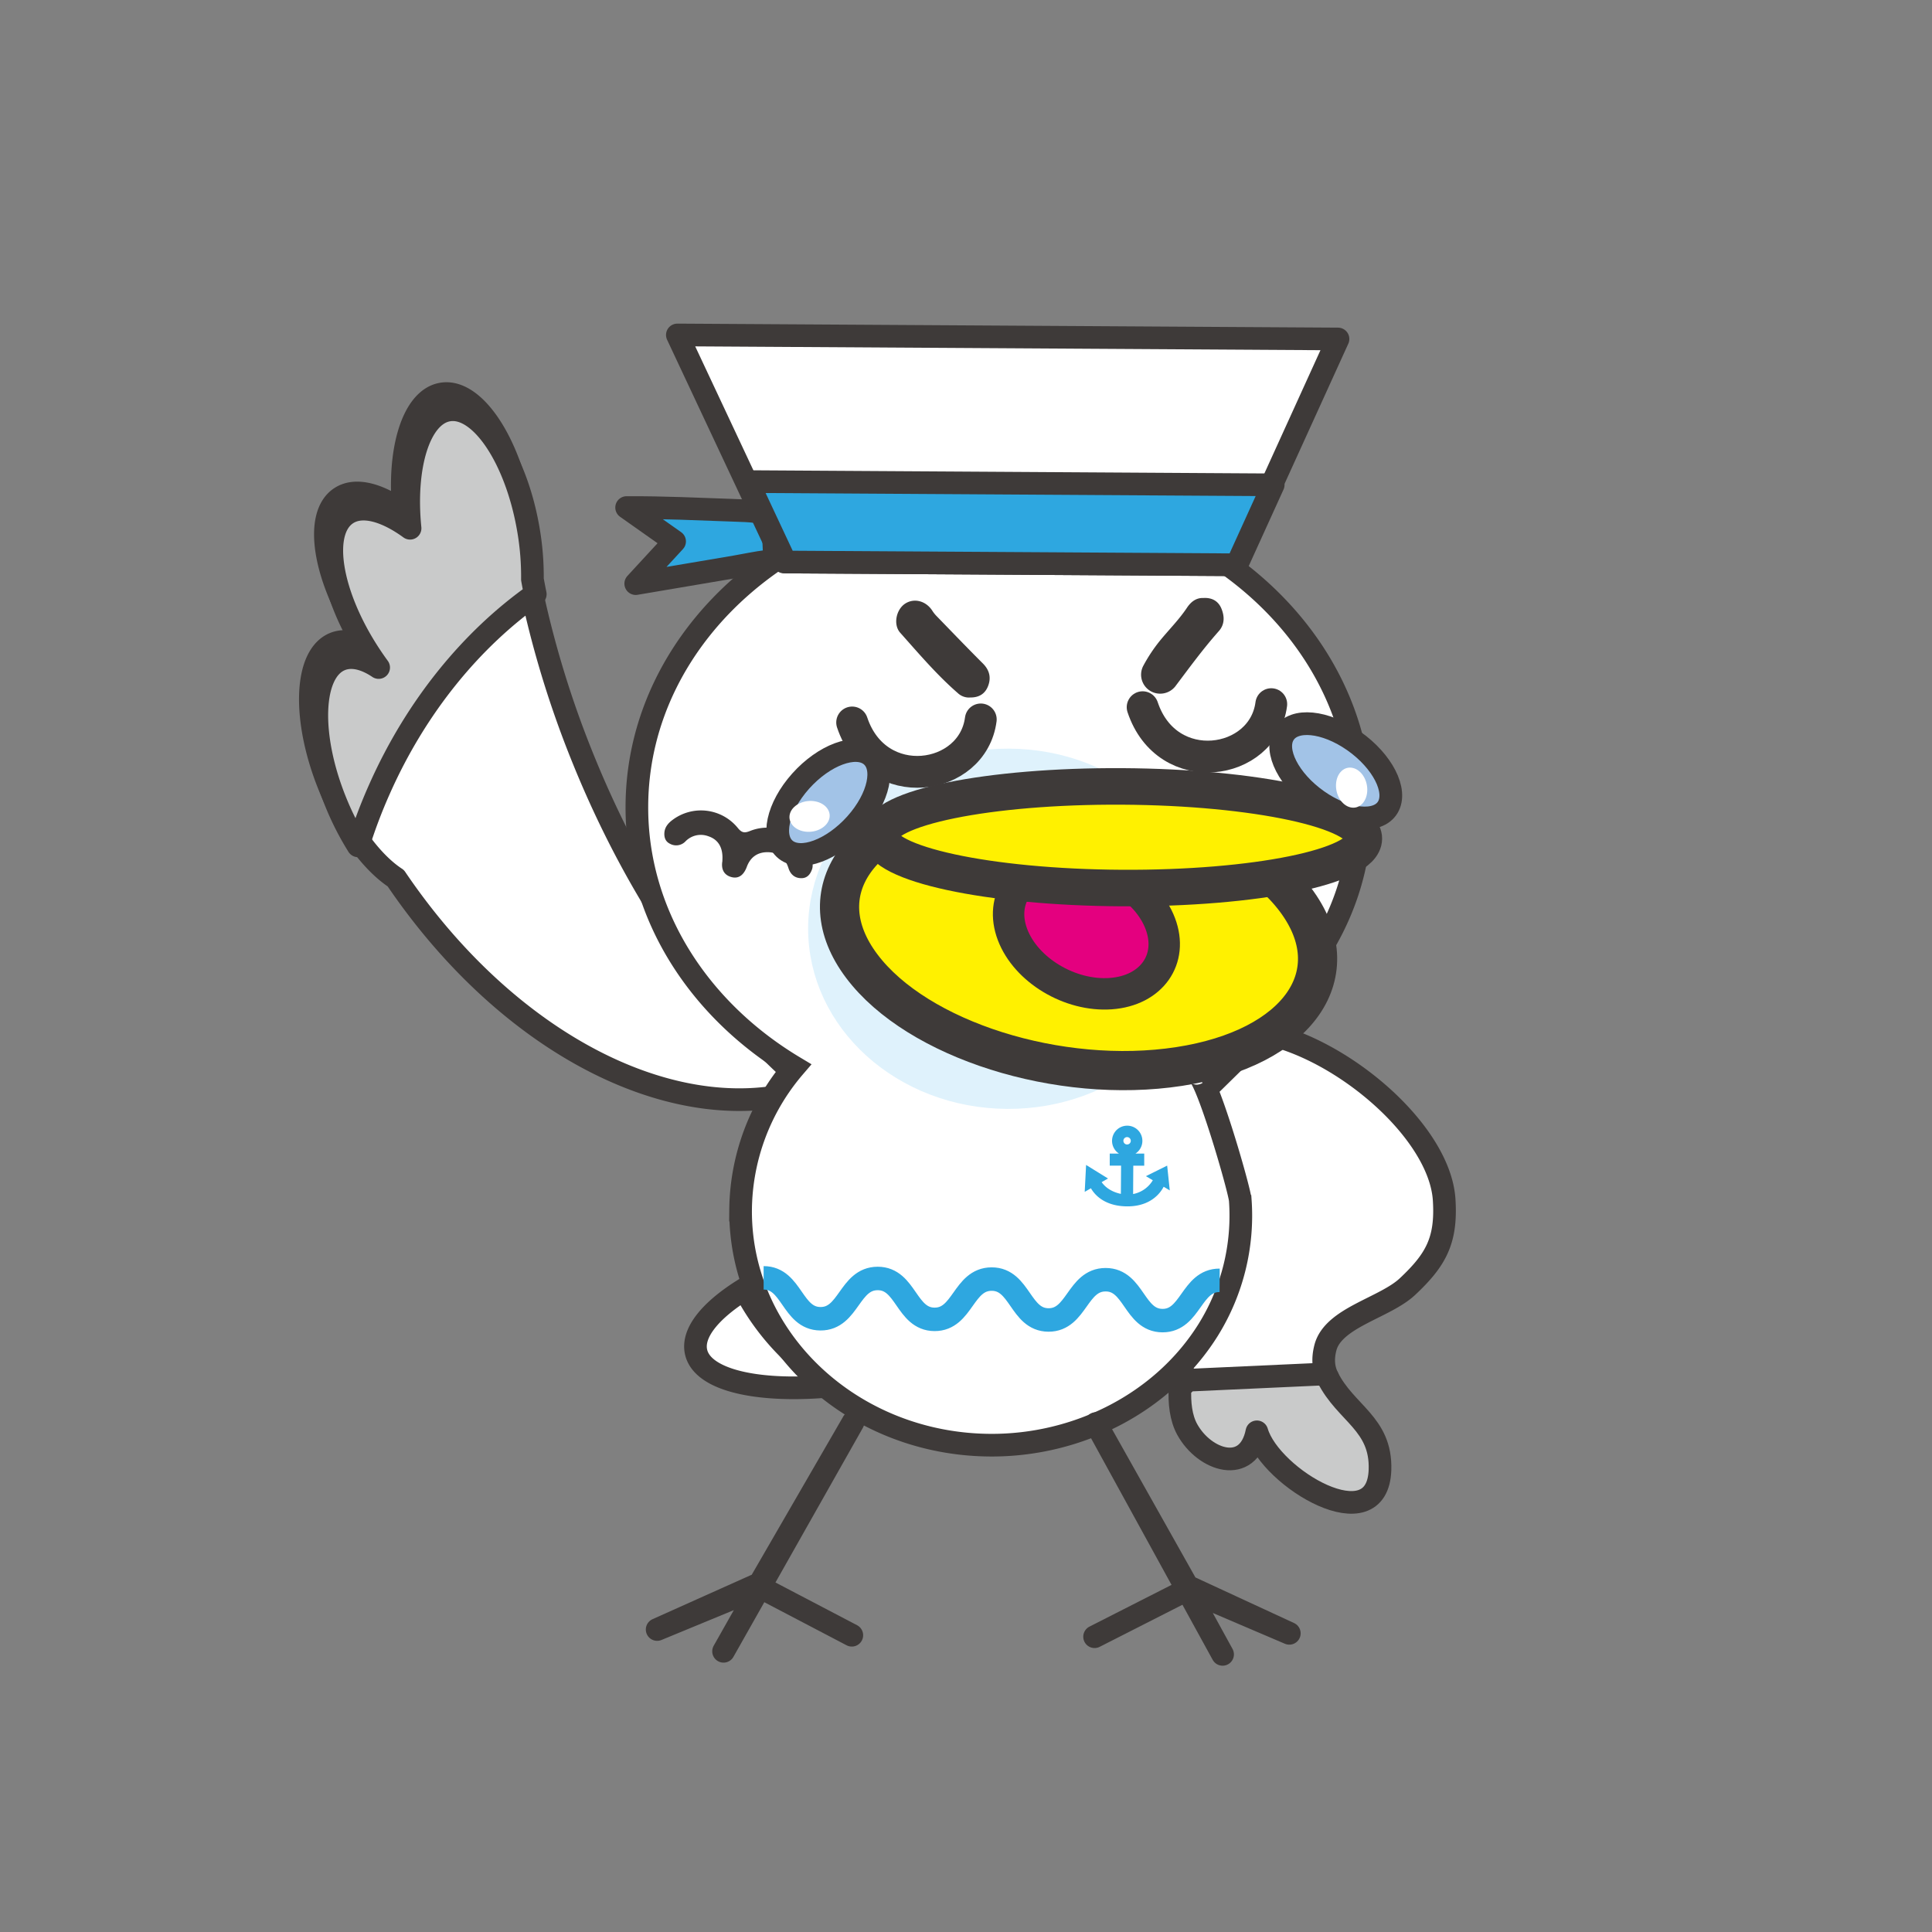 <svg xmlns="http://www.w3.org/2000/svg" viewBox="0 0 850.39 850.39"><rect x="0" y="0" width="850.39" height="850.39" fill="#808080" stroke="none"/><defs><style>.cls-1,.cls-5{fill:#fff;}.cls-1,.cls-10,.cls-17,.cls-3,.cls-6{fill-rule:evenodd;}.cls-11,.cls-13,.cls-15,.cls-16,.cls-18,.cls-2,.cls-4,.cls-7,.cls-9{fill:none;}.cls-13,.cls-15,.cls-16,.cls-18,.cls-19,.cls-2,.cls-4{stroke:#3e3a39;}.cls-18,.cls-19,.cls-2{stroke-linecap:round;stroke-linejoin:round;}.cls-2,.cls-4{stroke-width:9.97px;}.cls-3{fill:#c9caca;}.cls-11,.cls-13,.cls-15,.cls-16,.cls-4,.cls-7,.cls-9{stroke-miterlimit:10;}.cls-6{fill:#3e3a39;}.cls-7,.cls-9{stroke:#2ea7e0;}.cls-7{stroke-width:10.33px;}.cls-17,.cls-8{fill:#2ea7e0;}.cls-9{stroke-width:2.49px;}.cls-10{fill:#dff2fc;}.cls-11{stroke:#dff2fc;stroke-width:15.87px;}.cls-12{fill:#fff100;}.cls-13{stroke-width:17.25px;}.cls-14{fill:#e4007f;}.cls-15{stroke-width:13.83px;}.cls-16{stroke-width:16.08px;}.cls-18{stroke-width:14px;}.cls-19{fill:#a2c3e7;stroke-width:10px;}</style></defs><title>kamome</title><g id="kamome"><path class="cls-1" d="M519.39,610.79A93.83,93.83,0,0,1,522.29,593l-21-38,18.79-65,36-35.35c35.1,7,77.74,43.59,79.59,73.53,1.11,17.85-3.61,26.35-16.14,38.12-10,9.4-32.7,13.61-36.14,26.91-1.35,5.2-.79,9.43,1,13"/><path class="cls-2" d="M519.39,610.79A93.83,93.83,0,0,1,522.29,593l-21-38,18.79-65,36-35.35c35.1,7,77.74,43.59,79.59,73.53,1.11,17.85-3.61,26.35-16.14,38.12-10,9.4-32.7,13.61-36.14,26.91-1.35,5.2-.79,9.43,1,13"/><path class="cls-3" d="M584.42,606.32c7.91,15.81,23.63,20.26,23,40.58-1,31.93-48.26,3.67-54.19-16.67-3.82,19-23,12.8-30.64-1-2.83-5.12-3.53-11.77-3.19-18.43l3.5-3.28,58.69-2.68Z"/><path class="cls-2" d="M584.42,606.32c7.91,15.81,23.63,20.26,23,40.58-1,31.93-48.26,3.67-54.19-16.67-3.82,19-23,12.8-30.64-1-2.83-5.12-3.53-11.77-3.19-18.43l3.5-3.28,58.69-2.68Z"/><path class="cls-1" d="M147.19,283.21c4.84-1.93,10.66-.52,16.67,3.5-1.33-1.81-2.64-3.68-3.92-5.62-17.48-26.6-22-54.4-10-62.11,6.63-4.27,16.91-1.46,27.73,6.42-2.76-27.37,4.16-49.87,16.83-52,14-2.41,29.8,21,35.21,52.3a121.28,121.28,0,0,1,1.82,22.26A439.47,439.47,0,0,0,257,334.84c25.25,62,61.43,112.24,100.17,144.17-57.49,19.2-132.44-17.8-182.95-92.45-10.47-6.84-21.59-21.63-29.25-40.47-12-29.44-11-57.59,2.24-62.88"/><path class="cls-2" d="M147.19,283.21c4.84-1.93,10.66-.52,16.67,3.5-1.33-1.81-2.64-3.68-3.92-5.62-17.48-26.6-22-54.4-10-62.11,6.63-4.27,16.91-1.46,27.73,6.42-2.76-27.37,4.16-49.87,16.83-52,14-2.41,29.8,21,35.21,52.3a121.28,121.28,0,0,1,1.82,22.26A439.47,439.47,0,0,0,257,334.84c25.25,62,61.43,112.24,100.17,144.17-57.49,19.2-132.44-17.8-182.95-92.45-10.47-6.84-21.59-21.63-29.25-40.47C133,316.65,134,288.5,147.19,283.21Z"/><path class="cls-3" d="M150,290.32c4.85-1.94,10.68-.52,16.67,3.5q-2-2.73-3.9-5.62c-17.49-26.58-22-54.39-10-62.11,6.62-4.27,16.9-1.45,27.73,6.43-2.76-27.38,4.16-49.88,16.82-52,14-2.41,29.81,21,35.21,52.3A121.24,121.24,0,0,1,234.35,255c.39,2.17.81,4.35,1.26,6.55-27.76,19.57-52.26,49.06-68.56,85.76a227.69,227.69,0,0,0-9.44,25,123.31,123.31,0,0,1-9.78-19.18c-12-29.44-11-57.59,2.22-62.88"/><path class="cls-2" d="M150,290.32c4.85-1.94,10.68-.52,16.67,3.5q-2-2.73-3.9-5.62c-17.49-26.58-22-54.39-10-62.11,6.62-4.27,16.9-1.45,27.73,6.43-2.76-27.38,4.16-49.88,16.82-52,14-2.41,29.81,21,35.21,52.3A121.24,121.24,0,0,1,234.35,255c.39,2.17.81,4.35,1.26,6.55-27.76,19.57-52.26,49.06-68.56,85.76a227.69,227.69,0,0,0-9.44,25,123.31,123.31,0,0,1-9.78-19.18C135.84,323.76,136.85,295.61,150,290.32Z"/><path class="cls-1" d="M327.72,567.39a106,106,0,0,0,40.12,42.49c-33.08,3.36-58.4-2-61.42-14.63-2-8.46,6.29-18.52,21.3-27.85"/><path class="cls-4" d="M327.72,567.39a106,106,0,0,0,40.12,42.49c-33.08,3.36-58.4-2-61.42-14.63C304.39,586.77,312.7,576.71,327.72,567.39Z"/><path class="cls-5" d="M280.33,354.58c.45-76.46,72.17-138,160.15-137.48s158.92,63,158.46,139.43c-.32,51.72-32.23,88-72.45,116,3.64-2.54,19.12,51,19.43,55.76a95.17,95.17,0,0,1-14,56.88c-20.3,32.65-57.91,51.18-96.08,50.94-61-.37-110.2-46.71-109.86-103.5a97.9,97.9,0,0,1,23.6-62.91c-42.08-25.16-69.58-67.4-69.29-115.1"/><path class="cls-4" d="M280.33,354.58c.45-76.46,72.17-138,160.15-137.48s158.92,63,158.46,139.43c-.32,51.72-32.23,88-72.45,116,3.64-2.54,19.12,51,19.43,55.76a95.17,95.17,0,0,1-14,56.88c-20.3,32.65-57.91,51.18-96.08,50.94-61-.37-110.2-46.71-109.86-103.5a97.9,97.9,0,0,1,23.6-62.91C307.54,444.52,280,402.28,280.33,354.58Z"/><polyline class="cls-2" points="481.79 720.42 524.16 698.88 567.51 718.93 523.8 700.27 482.37 626.59 538.14 728.19"/><polyline class="cls-2" points="374.94 719.77 332.83 697.72 289.25 717.25 333.18 699.12 375.51 625.93 318.48 726.84"/><path class="cls-6" d="M318,378.84c-.66,3.41.41,6.29,4,7.23s5.63-1.57,6.71-4.51c1.62-4.37,4.82-6.48,9.14-6.46,4.55,0,7.78,2.45,9.2,7,.92,2.93,3,4.58,6,4.43,2.51-.12,3.78-2,4.49-4.25a6.11,6.11,0,0,0-.34-3.79,20.46,20.46,0,0,0-26.88-12.8c-2.43,1-3.72,1.06-5.59-1.29a20.88,20.88,0,0,0-28.61-3.58c-1.93,1.42-3.47,3.14-3.68,5.66-.16,2.08.44,3.92,2.42,4.89a5.64,5.64,0,0,0,6.83-1,9.39,9.39,0,0,1,10-2.32c4.6,1.49,6.68,5.21,6.26,10.83"/><path class="cls-7" d="M536.84,563.55c-12.53-.08-12.65,17.81-25.18,17.73s-12.44-18-25-18S474,581.06,461.5,581s-12.43-18-25-18-12.64,17.8-25.17,17.73-12.44-18-25-18-12.66,17.81-25.21,17.73-12.46-18-25-18"/><path class="cls-8" d="M478.81,522.38l1.92-1.11s2.86,8.41,15.4,8.48,15.5-9.18,15.5-9.18l1.76,1.05-.7-6.65L507,517.8l2.09,1.24A14.22,14.22,0,0,1,497.5,527l.09-15.15h0l4.81,0V509l-4.8,0v-1.61a5.43,5.43,0,1,0-2.89,0V509h0l-5,0v2.82l5,0-.11,15.12s-7.85-.52-11.44-7.05l2.11-1.2-6.08-3.76ZM499,502.17a2.87,2.87,0,1,1-2.85-2.89,2.87,2.87,0,0,1,2.85,2.89"/><path class="cls-9" d="M478.81,522.38l1.92-1.11s2.86,8.41,15.4,8.48,15.5-9.18,15.5-9.18l1.76,1.05-.7-6.65L507,517.8l2.09,1.24A14.22,14.22,0,0,1,497.5,527l.09-15.15h0l4.81,0V509l-4.8,0v-1.61a5.43,5.43,0,1,0-2.89,0V509h0l-5,0v2.82l5,0-.11,15.12s-7.85-.52-11.44-7.05l2.11-1.2-6.08-3.76ZM496.08,505a2.87,2.87,0,1,1,2.89-2.85A2.86,2.86,0,0,1,496.08,505Z"/><path class="cls-10" d="M363.64,408.32c-.25,39.42,35.45,71.58,79.69,71.84s80.33-31.46,80.58-70.87-35.45-71.57-79.71-71.84-80.31,31.46-80.55,70.87"/><path class="cls-11" d="M363.64,408.32c-.25,39.42,35.45,71.58,79.69,71.84s80.33-31.46,80.58-70.87-35.45-71.57-79.71-71.84S363.88,368.91,363.64,408.32Z"/><path class="cls-12" d="M379.32,425.26c24.43,32.48,87,52.25,139.68,44.17s75.6-41,51.16-73.47-87-52.25-139.67-44.16-75.61,41-51.16,73.46"/><path class="cls-13" d="M379.32,425.26c24.43,32.48,87,52.25,139.68,44.17s75.6-41,51.16-73.47-87-52.25-139.67-44.16S354.87,392.78,379.32,425.26Z"/><path class="cls-14" d="M445.67,411.36c5.94,15.67,25.29,27.3,43.25,26s27.72-15.15,21.8-30.82-25.29-27.31-43.25-26-27.72,15.14-21.8,30.81"/><path class="cls-15" d="M445.67,411.36c5.94,15.67,25.29,27.3,43.25,26s27.72-15.15,21.8-30.82-25.29-27.31-43.25-26S439.75,395.68,445.67,411.36Z"/><path class="cls-12" d="M387.38,367.88c-.08,12.36,47.54,22.67,106.33,23s106.53-9.38,106.6-21.73-47.55-22.67-106.33-23-106.53,9.38-106.6,21.72"/><path class="cls-16" d="M387.38,367.88c-.08,12.36,47.54,22.67,106.33,23s106.53-9.38,106.6-21.73-47.55-22.67-106.33-23S387.45,355.54,387.38,367.88Z"/><path class="cls-6" d="M426.87,307c4.14.11,6.85-1.7,8.14-5.29s.46-6.82-2.37-9.66c-6.87-6.85-13.57-13.85-20.33-20.81a14.62,14.62,0,0,1-1.89-2.35c-2.76-4.38-8-5.8-12-3.2s-5.34,9.27-2.2,12.8c8.13,9.13,16.06,18.47,25.32,26.54a7.23,7.23,0,0,0,5.33,2"/><path class="cls-6" d="M529.87,263.22c-3.34-.2-5.69,1.69-7.43,4.31-3.45,5.17-7.84,9.55-11.76,14.33a70.1,70.1,0,0,0-7.34,11A8.36,8.36,0,0,0,506,303.93a8.49,8.49,0,0,0,11.28-1.77c6.23-8.27,12.33-16.64,19.23-24.4,2.63-3,2.5-6.58,1.06-10-1.37-3.2-4.07-4.72-7.72-4.56"/><path class="cls-17" d="M275.81,223.4l21.13,14.91c-5.8,6.31-11.46,12.45-17.12,18.58,14.38-2.43,29-4.9,43.69-7.4,4.81-.82,9.58-1.89,14.42-2.46,2.6-.31,2.94-1.28,2.86-3.69-.71-18.28-.66-18.13-18.45-18.75-15-.52-30-1.29-46.52-1.2"/><path class="cls-2" d="M275.81,223.4l21.13,14.91c-5.8,6.31-11.46,12.45-17.12,18.58,14.38-2.43,29-4.9,43.69-7.4,4.81-.82,9.58-1.89,14.42-2.46,2.6-.31,2.94-1.28,2.86-3.69-.71-18.28-.66-18.13-18.45-18.75C307.32,224.08,292.35,223.32,275.81,223.4Z"/><polygon class="cls-1" points="345.05 247.37 543.72 248.59 588.94 149.2 298.14 147.43 345.05 247.37"/><polygon class="cls-2" points="345.05 247.37 543.72 248.59 588.94 149.2 298.14 147.43 345.05 247.37"/><polygon class="cls-17" points="560.42 213.4 544.42 248.59 345.73 247.38 329.13 211.98 560.42 213.4"/><polygon class="cls-2" points="560.42 213.4 544.42 248.59 345.73 247.38 329.13 211.98 560.42 213.4"/><path class="cls-18" d="M375.08,318c10.76,32.24,53.09,25.93,56.62-1.34"/><path class="cls-18" d="M502.94,311.28c10.76,32.24,53.09,25.93,56.62-1.34"/><path class="cls-19" d="M352.44,343.8c-10.3,11.51-13.22,25.06-6.53,30.27s20.46.1,30.76-11.4,13.22-25.06,6.53-30.27S362.74,332.29,352.44,343.8Z"/><path class="cls-5" d="M347.84,357.73c-1.37,3.66,1.34,7.34,6,8.22s9.62-1.37,11-5-1.34-7.34-6-8.22S349.21,354.07,347.84,357.73Z"/><path class="cls-19" d="M580,352.42c12.64,8.88,26.44,10.2,30.83,2.94s-2.29-20.33-14.93-29.21-26.44-10.2-30.83-2.94S567.34,343.54,580,352.42Z"/><path class="cls-5" d="M594.35,355.35c3.79.93,7.13-2.19,7.45-7s-2.49-9.39-6.28-10.32-7.13,2.19-7.45,7S590.56,354.43,594.35,355.35Z"/></g></svg>
